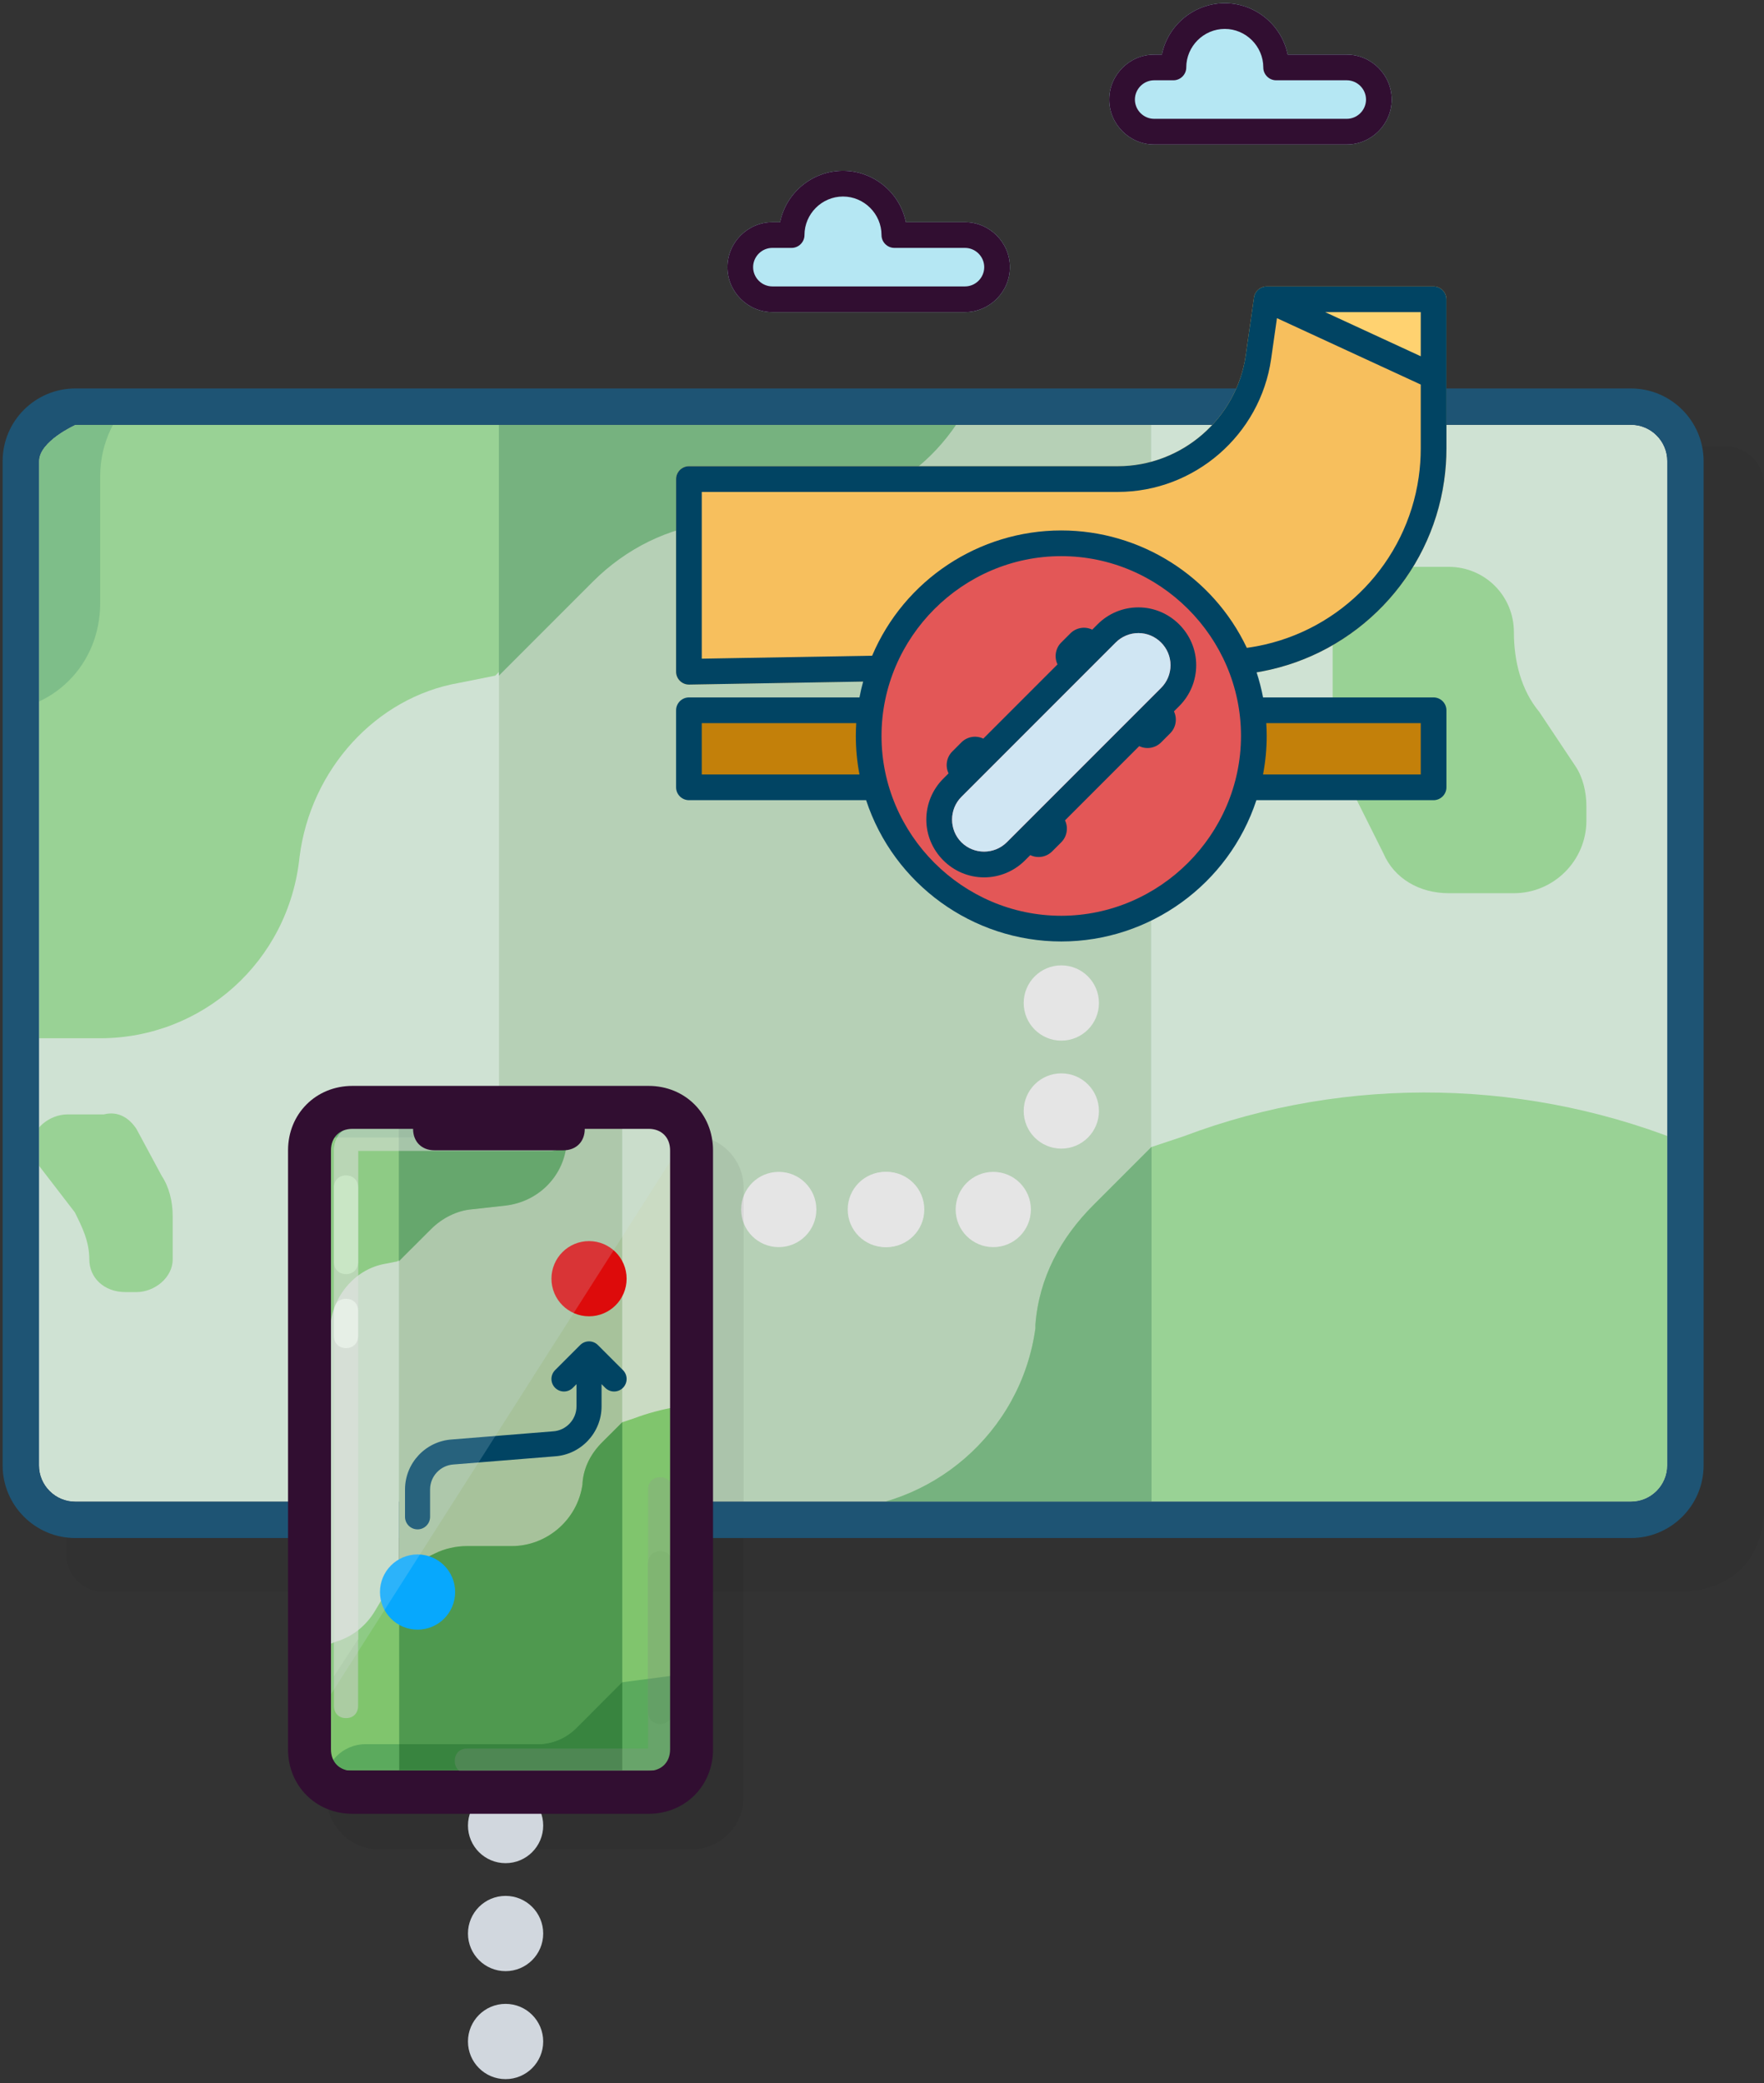 <?xml version="1.0" encoding="UTF-8" standalone="no"?>
<!DOCTYPE svg PUBLIC "-//W3C//DTD SVG 1.1//EN" "http://www.w3.org/Graphics/SVG/1.1/DTD/svg11.dtd">
<svg width="100%" height="100%" viewBox="0 0 388 458" version="1.1" xmlns="http://www.w3.org/2000/svg" xmlns:xlink="http://www.w3.org/1999/xlink" xml:space="preserve" xmlns:serif="http://www.serif.com/" style="fill-rule:evenodd;clip-rule:evenodd;stroke-linejoin:round;stroke-miterlimit:2;">
    <rect x="0" y="0" width="388" height="458" fill="#333333" stroke="none"/>
    <g transform="matrix(1,0,0,1,-119,-586)">
        <g id="routing" transform="matrix(1,0,0,1,-1307.78,-93.889)">
            <g transform="matrix(4.168,0,0,4.251,1693.9,769.587)">
                <path d="M-58.605,2C-58.605,2 -60.605,2.897 -60.605,4L-60.605,59.238C-60.605,60.341 -59.708,61.238 -58.605,61.238L24.365,61.238C28.532,61.204 29,58.091 29,56.988L29,4C29,2.897 28.103,2 27,2L-58.605,2Z" style="fill:rgb(1,1,1);fill-opacity:0.05;fill-rule:nonzero;"/>
            </g>
            <g transform="matrix(5.727,0,0,5.699,1172.25,698.985)">
                <path d="M71,40L59,40C57.9,40 57,40.9 57,42L57,66C57,67.1 57.9,68 59,68L71,68C72.1,68 73,67.1 73,66L73,42C73,40.9 72.1,40 71,40Z" style="fill-opacity:0.06;fill-rule:nonzero;"/>
            </g>
            <g>
                <g>
                    <g transform="matrix(3.997,0,0,3.997,1677.59,765.3)">
                        <path d="M-58.605,2C-58.605,2 -60.605,2.897 -60.605,4L-60.605,59.238C-60.605,60.341 -59.708,61.238 -58.605,61.238L27,61.238C28.103,61.238 29,60.341 29,59.238L29,4C29,2.897 28.103,2 27,2L-58.605,2Z" style="fill:rgb(221,244,255);fill-rule:nonzero;"/>
                        <clipPath id="_clip1">
                            <path d="M-58.605,2C-58.605,2 -60.605,2.897 -60.605,4L-60.605,59.238C-60.605,60.341 -59.708,61.238 -58.605,61.238L27,61.238C28.103,61.238 29,60.341 29,59.238L29,4C29,2.897 28.103,2 27,2L-58.605,2Z" clip-rule="nonzero"/>
                        </clipPath>
                        <g clip-path="url(#_clip1)">
                            <g transform="matrix(0.741,0,0,0.741,-1096.64,-411.882)">
                                <g opacity="0.73">
                                    <g transform="matrix(2.692,0,0,2.692,1370.4,531.401)">
                                        <rect x="23" y="4" width="18" height="56" style="fill:rgb(167,194,155);"/>
                                    </g>
                                    <g transform="matrix(2.692,0,0,2.692,1370.4,531.401)">
                                        <path d="M23,60L9,60C8.4,60 8,59.6 8,59L8,5C8,4.4 8.4,4 9,4L23,4L23,60Z" style="fill:rgb(202,219,195);fill-rule:nonzero;"/>
                                    </g>
                                    <g transform="matrix(2.692,0,0,2.692,1370.4,531.401)">
                                        <path d="M55,60L41,60L41,4L50,4L50,7C50,8.7 51.3,10 53,10L56,10L56,59C56,59.6 55.6,60 55,60Z" style="fill:rgb(202,219,195);fill-rule:nonzero;"/>
                                    </g>
                                    <g transform="matrix(2.692,0,0,2.692,1370.4,531.401)">
                                        <path d="M8,27L12,27C14.8,27 17.2,24.9 17.5,22C17.8,19.6 19.6,17.6 21.9,17.2L22.9,17L25.5,14.4C26.4,13.5 27.6,12.9 28.8,12.8L31.5,12.5C34.1,12.2 36.1,10.2 36.4,7.7L37,4L9,4C8.4,4 8,4.4 8,5L8,27Z" style="fill:rgb(128,197,109);fill-rule:nonzero;"/>
                                    </g>
                                    <g transform="matrix(2.692,0,0,2.692,1370.4,531.401)">
                                        <path d="M25.6,14.4C26.5,13.5 27.7,12.9 28.9,12.8L31.6,12.5C34.2,12.2 36.2,10.2 36.5,7.7L37,4L23,4L23,17L25.6,14.4Z" style="fill:rgb(79,153,79);fill-rule:nonzero;"/>
                                    </g>
                                    <g transform="matrix(2.692,0,0,2.692,1370.4,531.401)">
                                        <path d="M8,18L9,18C10.7,18 12,16.7 12,15L12,11.5C12,10.6 12.4,9.7 13.2,9.1L15.2,7.6C15.7,7.2 16.4,7 17,7L28,7C29.7,7 31,5.7 31,4L9,4C8.4,4 8,4.4 8,5L8,18Z" style="fill:rgb(91,170,93);fill-rule:nonzero;"/>
                                    </g>
                                    <g transform="matrix(2.692,0,0,2.692,1370.4,531.401)">
                                        <path d="M28,7C29.7,7 31,5.7 31,4L23,4L23,7L28,7Z" style="fill:rgb(56,132,63);fill-rule:nonzero;"/>
                                    </g>
                                    <g transform="matrix(2.692,0,0,2.692,1370.4,531.401)">
                                        <path d="M56,30C51.5,28.1 46.4,28 41.9,29.7L41,30L39.4,31.6C38.5,32.5 37.9,33.6 37.8,34.9L37.8,35C37.4,37.9 34.9,40 32.1,40L28.5,40C27.6,40 26.7,40.2 25.9,40.6L23,42L21.1,45.2C20.4,46.4 19.3,47.3 18,47.7C15.6,48.5 14,50.7 14,53.2L14,60L55,60C55.6,60 56,59.6 56,59L56,30Z" style="fill:rgb(128,197,109);fill-rule:nonzero;"/>
                                    </g>
                                    <g transform="matrix(2.692,0,0,2.692,1370.4,531.401)">
                                        <path d="M23.032,60L41.004,60L41.004,29.996L39.4,31.6C38.5,32.5 37.9,33.6 37.8,34.9L37.8,35C37.4,37.9 34.9,40 32.1,40L28.5,40C27.6,40 26.7,40.2 25.9,40.6L23.025,42.005L23.032,60Z" style="fill:rgb(79,153,79);fill-rule:nonzero;"/>
                                    </g>
                                    <g transform="matrix(2.692,0,0,2.692,1370.4,531.401)">
                                        <path d="M56,43L52.8,43C50.6,43 48.8,44.6 48.5,46.8C48.2,48.7 46.7,50.2 44.8,50.5L41,51L37.3,54.7C36.5,55.5 35.4,56 34.2,56L20.3,56C18.5,56 17,57.5 17,59.3L17,60L55,60C55.6,60 56,59.6 56,59L56,43Z" style="fill:rgb(91,170,93);fill-rule:nonzero;"/>
                                    </g>
                                    <g transform="matrix(2.692,0,0,2.692,1370.4,531.401)">
                                        <path d="M37.3,54.7C36.5,55.5 35.4,56 34.2,56L23.032,56L23.032,60L41.004,60L41.004,50.983L37.3,54.7Z" style="fill:rgb(56,132,63);fill-rule:nonzero;"/>
                                    </g>
                                    <g transform="matrix(2.692,0,0,2.692,1370.4,531.401)">
                                        <path d="M48,14L49.2,14C50.2,14 51,14.8 51,15.8C51,16.6 51.2,17.4 51.7,18L52.7,19.5C52.9,19.8 53,20.2 53,20.6L53,21C53,22.1 52.1,23 51,23L49.2,23C48.4,23 47.7,22.6 47.4,21.9L46.4,19.9C46.1,19.3 46,18.7 46,18.1L46,16C46,14.9 46.9,14 48,14Z" style="fill:rgb(128,197,109);fill-rule:nonzero;"/>
                                    </g>
                                    <g transform="matrix(2.692,0,0,2.692,1370.4,531.401)">
                                        <path d="M13,29.5L13.7,30.8C13.9,31.1 14,31.5 14,31.9L14,33.1C14,33.6 13.5,34 13,34L12.7,34C12.1,34 11.7,33.6 11.7,33.1C11.7,32.6 11.5,32.2 11.3,31.8L10.3,30.5C10.2,30.3 10.1,30.2 10.1,30C10.1,29.5 10.6,29.1 11.1,29.1L12.1,29.1C12.5,29 12.8,29.2 13,29.5Z" style="fill:rgb(128,197,109);fill-rule:nonzero;"/>
                                    </g>
                                </g>
                            </g>
                            <g transform="matrix(6.12323e-17,1,-1,6.12323e-17,33.498,28.782)">
                                <g transform="matrix(4.22407e-17,-0.69,0.69,4.22407e-17,-27.406,54.403)">
                                    <circle cx="24" cy="47" r="3" style="fill:rgb(229,229,229);"/>
                                </g>
                                <g transform="matrix(4.22407e-17,-0.69,0.69,4.22407e-17,-39.211,54.403)">
                                    <circle cx="24" cy="47" r="3" style="fill:rgb(229,229,229);"/>
                                </g>
                                <g transform="matrix(4.22407e-17,-0.69,0.69,4.22407e-17,-21.466,54.403)">
                                    <circle cx="24" cy="47" r="3" style="fill:rgb(229,229,229);"/>
                                </g>
                                <g transform="matrix(4.22407e-17,-0.69,0.69,4.22407e-17,-33.271,54.403)">
                                    <circle cx="24" cy="47" r="3" style="fill:rgb(229,229,229);"/>
                                </g>
                                <g transform="matrix(0.69,-1.70059e-32,1.70059e-32,0.69,-0.177,15.023)">
                                    <circle cx="24" cy="47" r="3" style="fill:rgb(229,229,229);"/>
                                </g>
                                <g transform="matrix(0.69,-1.70059e-32,1.70059e-32,0.69,-0.177,20.963)">
                                    <circle cx="24" cy="47" r="3" style="fill:rgb(229,229,229);"/>
                                </g>
                                <g transform="matrix(0.69,-3.40119e-32,3.40119e-32,0.69,-0.177,9.158)">
                                    <circle cx="24" cy="47" r="3" style="fill:rgb(229,229,229);"/>
                                </g>
                                <g transform="matrix(0.69,-3.40119e-32,3.40119e-32,0.69,-0.177,15.098)">
                                    <circle cx="24" cy="47" r="3" style="fill:rgb(229,229,229);"/>
                                </g>
                                <g transform="matrix(0.69,-1.84889e-32,1.84889e-32,0.69,-0.177,26.903)">
                                    <circle cx="24" cy="47" r="3" style="fill:rgb(229,229,229);"/>
                                </g>
                                <g transform="matrix(0.69,-1.84889e-32,1.84889e-32,0.69,-0.177,32.577)">
                                    <circle cx="24" cy="47" r="3" style="fill:rgb(229,229,229);"/>
                                </g>
                            </g>
                            <g transform="matrix(1.433,0,0,1.426,-126.441,-15.94)">
                                <path d="M71,40L59,40C57.9,40 57,40.9 57,42L57,66C57,67.1 57.9,68 59,68L71,68C72.1,68 73,67.1 73,66L73,42C73,40.9 72.1,40 71,40Z" style="fill-opacity:0.06;fill-rule:nonzero;"/>
                            </g>
                        </g>
                    </g>
                    <g transform="matrix(3.997,0,0,3.997,1677.59,765.3)">
                        <path d="M27,63.238L-58.605,63.238C-60.811,63.238 -62.605,61.444 -62.605,59.238L-62.605,4C-62.605,1.794 -60.811,0 -58.605,0L27,0C29.206,0 31,1.794 31,4L31,59.238C31,61.444 29.206,63.238 27,63.238ZM-58.605,2C-58.605,2 -60.605,2.897 -60.605,4L-60.605,59.238C-60.605,60.341 -59.708,61.238 -58.605,61.238L27,61.238C28.103,61.238 29,60.341 29,59.238L29,4C29,2.897 28.103,2 27,2L-58.605,2Z" style="fill:rgb(30,84,116);fill-rule:nonzero;"/>
                    </g>
                </g>
                <g id="outline" transform="matrix(0.353,0,0,0.353,1569.84,711.802)">
                    <path d="M488,88L384,88L384,88.011C380.036,87.998 376.634,90.944 376.081,94.869L370.94,130.859C365.297,170.353 331.115,199.999 291.22,200L24,200C19.611,200 16,203.611 16,208L16,328C16,332.389 19.611,336 24,336L24.138,336L132.557,334.132L377.719,328.39C377.719,328.39 379.719,328.051 380.719,327.864C440.034,316.796 485.991,268.867 494.559,209.14C495.52,202.426 496.002,195.652 496,188.87L496,96C496,91.611 492.389,88 488,88Z" style="fill:rgb(247,191,93);fill-rule:nonzero;"/>
                    <g transform="matrix(2.833,0,0,2.833,-4479.25,-2017.43)">
                        <path d="M1723.49,747.361C1723.49,747.361 1752.03,763.744 1752.4,762.7C1752.78,761.656 1753.14,746.034 1753.14,746.034L1723.49,747.361Z" style="fill:rgb(255,210,112);"/>
                    </g>
                    <g transform="matrix(2.361,0,0,1.165,-3762.39,-400.459)">
                        <rect x="1603.69" y="644.316" width="195.102" height="43.871" style="fill:rgb(195,128,10);"/>
                    </g>
                    <g transform="matrix(2.833,0,0,2.833,-4420.19,-2067.77)">
                        <circle cx="1650.92" cy="860.454" r="43.944" style="fill:rgb(227,87,87);"/>
                    </g>
                    <path d="M304.083,287.917C294.534,287.891 285.361,291.691 278.627,298.461L275.304,301.784C270.734,299.581 265.236,300.522 261.66,304.12L256,309.77C252.415,313.359 251.476,318.85 253.663,323.426L207.424,369.664C202.851,367.461 197.351,368.402 193.77,372L188.12,377.66C184.534,381.244 183.594,386.733 185.783,391.306L182.461,394.627C175.712,401.376 171.917,410.539 171.917,420.083C171.917,439.832 188.168,456.083 207.917,456.083C217.461,456.083 226.624,452.288 233.373,445.539L236.696,442.216C241.266,444.419 246.764,443.478 250.34,439.88L256,434.23C259.585,430.641 260.524,425.15 258.337,420.574L304.576,374.336C309.149,376.539 314.649,375.598 318.23,372L323.88,366.34C327.466,362.756 328.406,357.267 326.217,352.694L329.539,349.373C336.288,342.624 340.083,333.461 340.083,323.917C340.083,304.168 323.832,287.917 304.083,287.917C304.083,287.917 304.083,287.917 304.083,287.917ZM193.774,434.226C186.029,426.462 186.029,413.705 193.774,405.941L289.941,309.774C293.69,306.025 298.781,303.916 304.083,303.916C315.055,303.916 324.084,312.945 324.084,323.917C324.084,329.219 321.975,334.31 318.226,338.059L222.059,434.226C214.295,441.972 201.538,441.972 193.774,434.226Z" style="fill:rgb(1,68,99);fill-rule:nonzero;"/>
                    <path d="M193.774,434.226C186.029,426.462 186.029,413.705 193.774,405.941L289.941,309.774C293.69,306.025 298.781,303.916 304.083,303.916C315.055,303.916 324.084,312.945 324.084,323.917C324.084,329.219 321.975,334.31 318.226,338.059L222.059,434.226C214.295,441.972 201.538,441.972 193.774,434.226Z" style="fill:rgb(208,230,243);fill-rule:nonzero;"/>
                    <path d="M488,88L384,88L384,88.011C380.036,87.998 376.634,90.944 376.081,94.869L370.94,130.859C365.297,170.353 331.115,199.999 291.22,200L24,200C19.611,200 16,203.611 16,208L16,328C16,332.389 19.611,336 24,336L24.138,336L132.557,334.132C131.667,337.373 130.903,340.663 130.266,344.001L24,344.001C19.611,344.001 16,347.612 16,352.001L16,400.001C16,404.39 19.611,408.001 24,408.001L134.408,408.001C151.636,460.38 200.861,496.009 256,496.009C311.139,496.009 360.364,460.38 377.592,408.001L488,408.001C492.389,408.001 496,404.39 496,400.001L496,352C496,347.611 492.389,344 488,344L381.734,344C380.728,338.717 379.387,333.503 377.719,328.39C378.719,328.224 379.719,328.051 380.719,327.864C440.034,316.796 485.991,268.867 494.559,209.14C495.52,202.426 496.002,195.652 496,188.87L496,96C496,91.611 492.389,88 488,88ZM480,131.5L420.424,104L480,104L480,131.5ZM32,392L32,360L128.257,360C128.093,362.647 128,365.312 128,368C128,376.053 128.758,384.089 130.266,392L32,392ZM256,480C194.559,480 144,429.441 144,368C144,306.559 194.559,256 256,256C317.441,256 368,306.559 368,368C367.93,429.415 317.415,479.93 256,480ZM480,360L480,392L381.734,392C383.242,384.089 384,376.053 384,368C384,365.312 383.907,362.647 383.743,360L480,360ZM480,188.87C480.002,194.89 479.575,200.903 478.722,206.862C471.124,259.825 430.37,302.325 377.773,312.138C375.743,312.519 373.689,312.847 371.626,313.128C350.475,268.541 305.342,239.998 255.992,239.998C204.713,239.998 158.174,270.816 138.159,318.028L32,319.861L32,216L291.22,216C339.042,216 380.016,180.462 386.779,133.121L390.401,107.765L480,149.119L480,188.87Z" style="fill:rgb(1,68,99);fill-rule:nonzero;"/>
                    <g>
                        <path d="M76,104L196,104C211.36,104 224,91.36 224,76C224,60.64 211.36,48 196,48L159.2,48C155.419,29.437 138.944,15.98 120,15.98C101.056,15.98 84.581,29.437 80.8,48L76,48C60.64,48 48,60.64 48,76C48,91.36 60.64,104 76,104Z" style="fill:rgb(181,231,243);fill-rule:nonzero;"/>
                        <path d="M76,104L196,104C211.36,104 224,91.36 224,76C224,60.64 211.36,48 196,48L159.2,48C155.419,29.437 138.944,15.98 120,15.98C101.056,15.98 84.581,29.437 80.8,48L76,48C60.64,48 48,60.64 48,76C48,91.36 60.64,104 76,104ZM76,64L88,64C92.389,64 96,60.389 96,56C96,42.834 106.834,32 120,32C133.166,32 144,42.834 144,56C144,60.389 147.611,64 152,64L196,64C202.583,64 208,69.417 208,76C208,82.583 202.583,88 196,88L76,88C69.417,88 64,82.583 64,76C64,69.417 69.417,64 76,64Z" style="fill:rgb(49,14,49);fill-rule:nonzero;"/>
                    </g>
                    <g transform="matrix(1,0,0,1,237.893,-104.392)">
                        <path d="M76,104L196,104C211.36,104 224,91.36 224,76C224,60.64 211.36,48 196,48L159.2,48C155.419,29.437 138.944,15.98 120,15.98C101.056,15.98 84.581,29.437 80.8,48L76,48C60.64,48 48,60.64 48,76C48,91.36 60.64,104 76,104Z" style="fill:rgb(181,231,243);fill-rule:nonzero;"/>
                        <path d="M76,104L196,104C211.36,104 224,91.36 224,76C224,60.64 211.36,48 196,48L159.2,48C155.419,29.437 138.944,15.98 120,15.98C101.056,15.98 84.581,29.437 80.8,48L76,48C60.64,48 48,60.64 48,76C48,91.36 60.64,104 76,104ZM76,64L88,64C92.389,64 96,60.389 96,56C96,42.834 106.834,32 120,32C133.166,32 144,42.834 144,56C144,60.389 147.611,64 152,64L196,64C202.583,64 208,69.417 208,76C208,82.583 202.583,88 196,88L76,88C69.417,88 64,82.583 64,76C64,69.417 69.417,64 76,64Z" style="fill:rgb(49,14,49);fill-rule:nonzero;"/>
                    </g>
                </g>
            </g>
            <g transform="matrix(3.997,0,0,3.997,1465.06,882.389)">
                <g>
                    <g transform="matrix(1,0,0,1,1.241,0.089)">
                        <g transform="matrix(0.69,0,0,0.69,0.444,17.24)">
                            <circle cx="24" cy="47" r="3" style="fill:rgb(209,215,222);"/>
                        </g>
                        <g transform="matrix(0.69,0,0,0.69,0.444,23.18)">
                            <circle cx="24" cy="47" r="3" style="fill:rgb(209,215,222);"/>
                        </g>
                        <g transform="matrix(0.69,0,0,0.69,0.444,29.12)">
                            <circle cx="24" cy="47" r="3" style="fill:rgb(209,215,222);"/>
                        </g>
                    </g>
                    <g transform="matrix(1,0,0,1,0,4.433)">
                        <g transform="matrix(1.075,0,0,1.515,-0.156,-9.239)">
                            <rect x="8" y="10" width="18" height="24" style="fill:rgb(112,183,229);fill-opacity:0;"/>
                            <clipPath id="_clip2">
                                <rect x="8" y="10" width="18" height="24"/>
                            </clipPath>
                            <g clip-path="url(#_clip2)">
                                <g transform="matrix(0.236,0,0,0.167,-326.374,-80.857)">
                                    <g transform="matrix(2.692,0,0,2.692,1370.4,531.401)">
                                        <rect x="23" y="4" width="18" height="56" style="fill:rgb(167,194,155);"/>
                                    </g>
                                    <g transform="matrix(2.692,0,0,2.692,1370.4,531.401)">
                                        <path d="M23,60L9,60C8.4,60 8,59.6 8,59L8,5C8,4.4 8.4,4 9,4L23,4L23,60Z" style="fill:rgb(202,219,195);fill-rule:nonzero;"/>
                                    </g>
                                    <g transform="matrix(2.692,0,0,2.692,1370.4,531.401)">
                                        <path d="M55,60L41,60L41,4L50,4L50,7C50,8.7 51.3,10 53,10L56,10L56,59C56,59.6 55.6,60 55,60Z" style="fill:rgb(202,219,195);fill-rule:nonzero;"/>
                                    </g>
                                    <g transform="matrix(2.692,0,0,2.692,1370.4,531.401)">
                                        <path d="M8,27L12,27C14.8,27 17.2,24.9 17.5,22C17.8,19.6 19.6,17.6 21.9,17.2L22.9,17L25.5,14.4C26.4,13.5 27.6,12.9 28.8,12.8L31.5,12.5C34.1,12.2 36.1,10.2 36.4,7.7L37,4L9,4C8.4,4 8,4.4 8,5L8,27Z" style="fill:rgb(128,197,109);fill-rule:nonzero;"/>
                                    </g>
                                    <g transform="matrix(2.692,0,0,2.692,1370.4,531.401)">
                                        <path d="M25.6,14.4C26.5,13.5 27.7,12.9 28.9,12.8L31.6,12.5C34.2,12.2 36.2,10.2 36.5,7.7L37,4L23,4L23,17L25.6,14.4Z" style="fill:rgb(79,153,79);fill-rule:nonzero;"/>
                                    </g>
                                    <g transform="matrix(2.692,0,0,2.692,1370.4,531.401)">
                                        <path d="M8,18L9,18C10.7,18 12,16.7 12,15L12,11.5C12,10.6 12.4,9.7 13.2,9.1L15.2,7.6C15.7,7.2 16.4,7 17,7L28,7C29.7,7 31,5.7 31,4L9,4C8.4,4 8,4.4 8,5L8,18Z" style="fill:rgb(91,170,93);fill-rule:nonzero;"/>
                                    </g>
                                    <g transform="matrix(2.692,0,0,2.692,1370.4,531.401)">
                                        <path d="M28,7C29.7,7 31,5.7 31,4L23,4L23,7L28,7Z" style="fill:rgb(56,132,63);fill-rule:nonzero;"/>
                                    </g>
                                    <g transform="matrix(2.692,0,0,2.692,1370.4,531.401)">
                                        <path d="M56,30C51.5,28.1 46.4,28 41.9,29.7L41,30L39.4,31.6C38.5,32.5 37.9,33.6 37.8,34.9L37.8,35C37.4,37.9 34.9,40 32.1,40L28.5,40C27.6,40 26.7,40.2 25.9,40.6L23,42L21.1,45.2C20.4,46.4 19.3,47.3 18,47.7C15.6,48.5 14,50.7 14,53.2L14,60L55,60C55.6,60 56,59.6 56,59L56,30Z" style="fill:rgb(128,197,109);fill-rule:nonzero;"/>
                                    </g>
                                    <g transform="matrix(2.692,0,0,2.692,1370.4,531.401)">
                                        <path d="M23.032,60L41.004,60L41.004,29.996L39.4,31.6C38.5,32.5 37.9,33.6 37.8,34.9L37.8,35C37.4,37.9 34.9,40 32.1,40L28.5,40C27.6,40 26.7,40.2 25.9,40.6L23.025,42.005L23.032,60Z" style="fill:rgb(79,153,79);fill-rule:nonzero;"/>
                                    </g>
                                    <g transform="matrix(2.692,0,0,2.692,1370.4,531.401)">
                                        <path d="M56,43L52.8,43C50.6,43 48.8,44.6 48.5,46.8C48.2,48.7 46.7,50.2 44.8,50.5L41,51L37.3,54.7C36.5,55.5 35.4,56 34.2,56L20.3,56C18.5,56 17,57.5 17,59.3L17,60L55,60C55.6,60 56,59.6 56,59L56,43Z" style="fill:rgb(91,170,93);fill-rule:nonzero;"/>
                                    </g>
                                    <g transform="matrix(2.692,0,0,2.692,1370.4,531.401)">
                                        <path d="M37.3,54.7C36.5,55.5 35.4,56 34.2,56L23.032,56L23.032,60L41.004,60L41.004,50.983L37.3,54.7Z" style="fill:rgb(56,132,63);fill-rule:nonzero;"/>
                                    </g>
                                    <g transform="matrix(2.692,0,0,2.692,1370.4,531.401)">
                                        <path d="M48,14L49.2,14C50.2,14 51,14.8 51,15.8C51,16.6 51.2,17.4 51.7,18L52.7,19.5C52.9,19.8 53,20.2 53,20.6L53,21C53,22.1 52.1,23 51,23L49.2,23C48.4,23 47.7,22.6 47.4,21.9L46.4,19.9C46.1,19.3 46,18.7 46,18.1L46,16C46,14.9 46.9,14 48,14Z" style="fill:rgb(128,197,109);fill-rule:nonzero;"/>
                                    </g>
                                    <g transform="matrix(2.692,0,0,2.692,1370.4,531.401)">
                                        <path d="M13,29.5L13.7,30.8C13.9,31.1 14,31.5 14,31.9L14,33.1C14,33.6 13.5,34 13,34L12.7,34C12.1,34 11.7,33.6 11.7,33.1C11.7,32.6 11.5,32.2 11.3,31.8L10.3,30.5C10.2,30.3 10.1,30.2 10.1,30C10.1,29.5 10.6,29.1 11.1,29.1L12.1,29.1C12.5,29 12.8,29.2 13,29.5Z" style="fill:rgb(128,197,109);fill-rule:nonzero;"/>
                                    </g>
                                </g>
                            </g>
                        </g>
                        <g transform="matrix(0.912,0,0,0.912,50.533,69.444)">
                            <g transform="matrix(0.756,0,0,0.756,-60.608,-76.061)">
                                <circle cx="40" cy="22" r="3" style="fill:rgb(221,11,11);"/>
                            </g>
                            <g transform="matrix(0.756,0,0,0.756,-58.859,-76.061)">
                                <circle cx="24" cy="47" r="3" style="fill:rgb(7,168,253);"/>
                            </g>
                            <g transform="matrix(0.756,0,0,0.756,-60.608,-76.061)">
                                <path d="M42.707,29.293L40.707,27.293C40.316,26.902 39.684,26.902 39.293,27.293L37.293,29.293C36.902,29.684 36.902,30.316 37.293,30.707C37.684,31.098 38.316,31.098 38.707,30.707L39,30.414L39,32.182C39,33.236 38.177,34.113 37.125,34.178L29.063,34.826C26.96,34.958 25.313,36.711 25.313,38.818L25.313,41C25.313,41.552 25.76,42 26.313,42C26.866,42 27.313,41.552 27.313,41L27.313,38.818C27.313,37.764 28.136,36.887 29.188,36.822L37.25,36.174C39.353,36.043 41,34.289 41,32.182L41,30.414L41.293,30.707C41.488,30.902 41.744,31 42,31C42.256,31 42.512,30.902 42.707,30.707C43.098,30.316 43.098,29.684 42.707,29.293Z" style="fill:rgb(1,68,99);fill-rule:nonzero;"/>
                            </g>
                        </g>
                        <g transform="matrix(1,0,0,1,0.266,1.13687e-13)">
                            <g transform="matrix(1.33,0,0,1.357,-68.37,-48.374)">
                                <path d="M72.6,40.8C72.2,40.3 71.7,40 71,40L59,40C57.9,40 57,40.9 57,42L57,64.8L72.6,40.8Z" style="fill:rgb(202,227,241);fill-opacity:0.19;fill-rule:nonzero;"/>
                            </g>
                            <g transform="matrix(1.126,0,0,1.149,-28.752,-3.703)">
                                <g opacity="0.52">
                                    <g transform="matrix(1.181,0,0,1.181,-35.385,-39.236)">
                                        <path d="M58.5,65C58.2,65 58,64.8 58,64.5L58,42C58,41.4 58.4,41 59,41L67,41C67.3,41 67.5,41.2 67.5,41.5C67.5,41.8 67.3,42 67,42L59,42L59,64.5C59,64.8 58.8,65 58.5,65Z" style="fill:rgb(211,211,211);fill-rule:nonzero;"/>
                                    </g>
                                    <g transform="matrix(1.181,0,0,1.181,-35.385,-39.236)">
                                        <path d="M59,61.8L59,42L67,42C67.3,42 67.5,41.8 67.5,41.5C67.5,41.2 67.3,41 67,41L59,41C58.4,41 58,41.4 58,42L58,63.3L59,61.8Z" style="fill:rgb(225,225,225);fill-rule:nonzero;"/>
                                    </g>
                                    <g transform="matrix(1.181,0,0,1.181,-35.385,-39.236)">
                                        <path d="M58.5,47C58.2,47 58,46.8 58,46.5L58,43.5C58,43.2 58.2,43 58.5,43C58.8,43 59,43.2 59,43.5L59,46.5C59,46.8 58.8,47 58.5,47Z" style="fill:white;fill-rule:nonzero;"/>
                                    </g>
                                    <g transform="matrix(1.181,0,0,1.181,-35.385,-39.236)">
                                        <path d="M58.5,50C58.2,50 58,49.8 58,49.5L58,48.5C58,48.2 58.2,48 58.5,48C58.8,48 59,48.2 59,48.5L59,49.5C59,49.8 58.8,50 58.5,50Z" style="fill:white;fill-rule:nonzero;"/>
                                    </g>
                                </g>
                                <g transform="matrix(1,0,0,1,0,0.276)">
                                    <g opacity="0.24">
                                        <g transform="matrix(1.181,0,0,1.181,-35.385,-39.236)">
                                            <path d="M71,67L63.5,67C63.2,67 63,66.8 63,66.5C63,66.2 63.2,66 63.5,66L71,66L71,55.5C71,55.2 71.2,55 71.5,55C71.8,55 72,55.2 72,55.5L72,66C72,66.6 71.6,67 71,67Z" style="fill:rgb(145,145,145);fill-rule:nonzero;"/>
                                        </g>
                                        <g transform="matrix(1.181,0,0,1.181,-35.385,-39.236)">
                                            <path d="M71.5,65C71.2,65 71,64.8 71,64.5L71,58.5C71,58.2 71.2,58 71.5,58C71.8,58 72,58.2 72,58.5L72,64.5C72,64.8 71.8,65 71.5,65Z" style="fill:rgb(128,128,128);fill-rule:nonzero;"/>
                                        </g>
                                    </g>
                                </g>
                            </g>
                            <g transform="matrix(1.181,0,0,1.181,-60.128,-41.42)">
                                <path d="M72.802,39L59,39C57.3,39 56,40.3 56,42L56,69.904C56,71.604 57.3,72.904 59,72.904L72.802,72.904C74.502,72.904 75.802,71.604 75.802,69.904L75.802,42C75.802,40.3 74.502,39 72.802,39ZM73.802,69.904C73.802,70.504 73.402,70.904 72.802,70.904L59,70.904C58.4,70.904 58,70.504 58,69.904L58,42C58,41.4 58.4,41 59,41L61.826,41C61.826,41.6 62.226,42 62.826,42L68.826,42C69.426,42 69.826,41.6 69.826,41L72.802,41C73.402,41 73.802,41.4 73.802,42L73.802,69.904Z" style="fill:rgb(49,14,49);fill-rule:nonzero;"/>
                            </g>
                        </g>
                    </g>
                </g>
            </g>
        </g>
    </g>
</svg>
